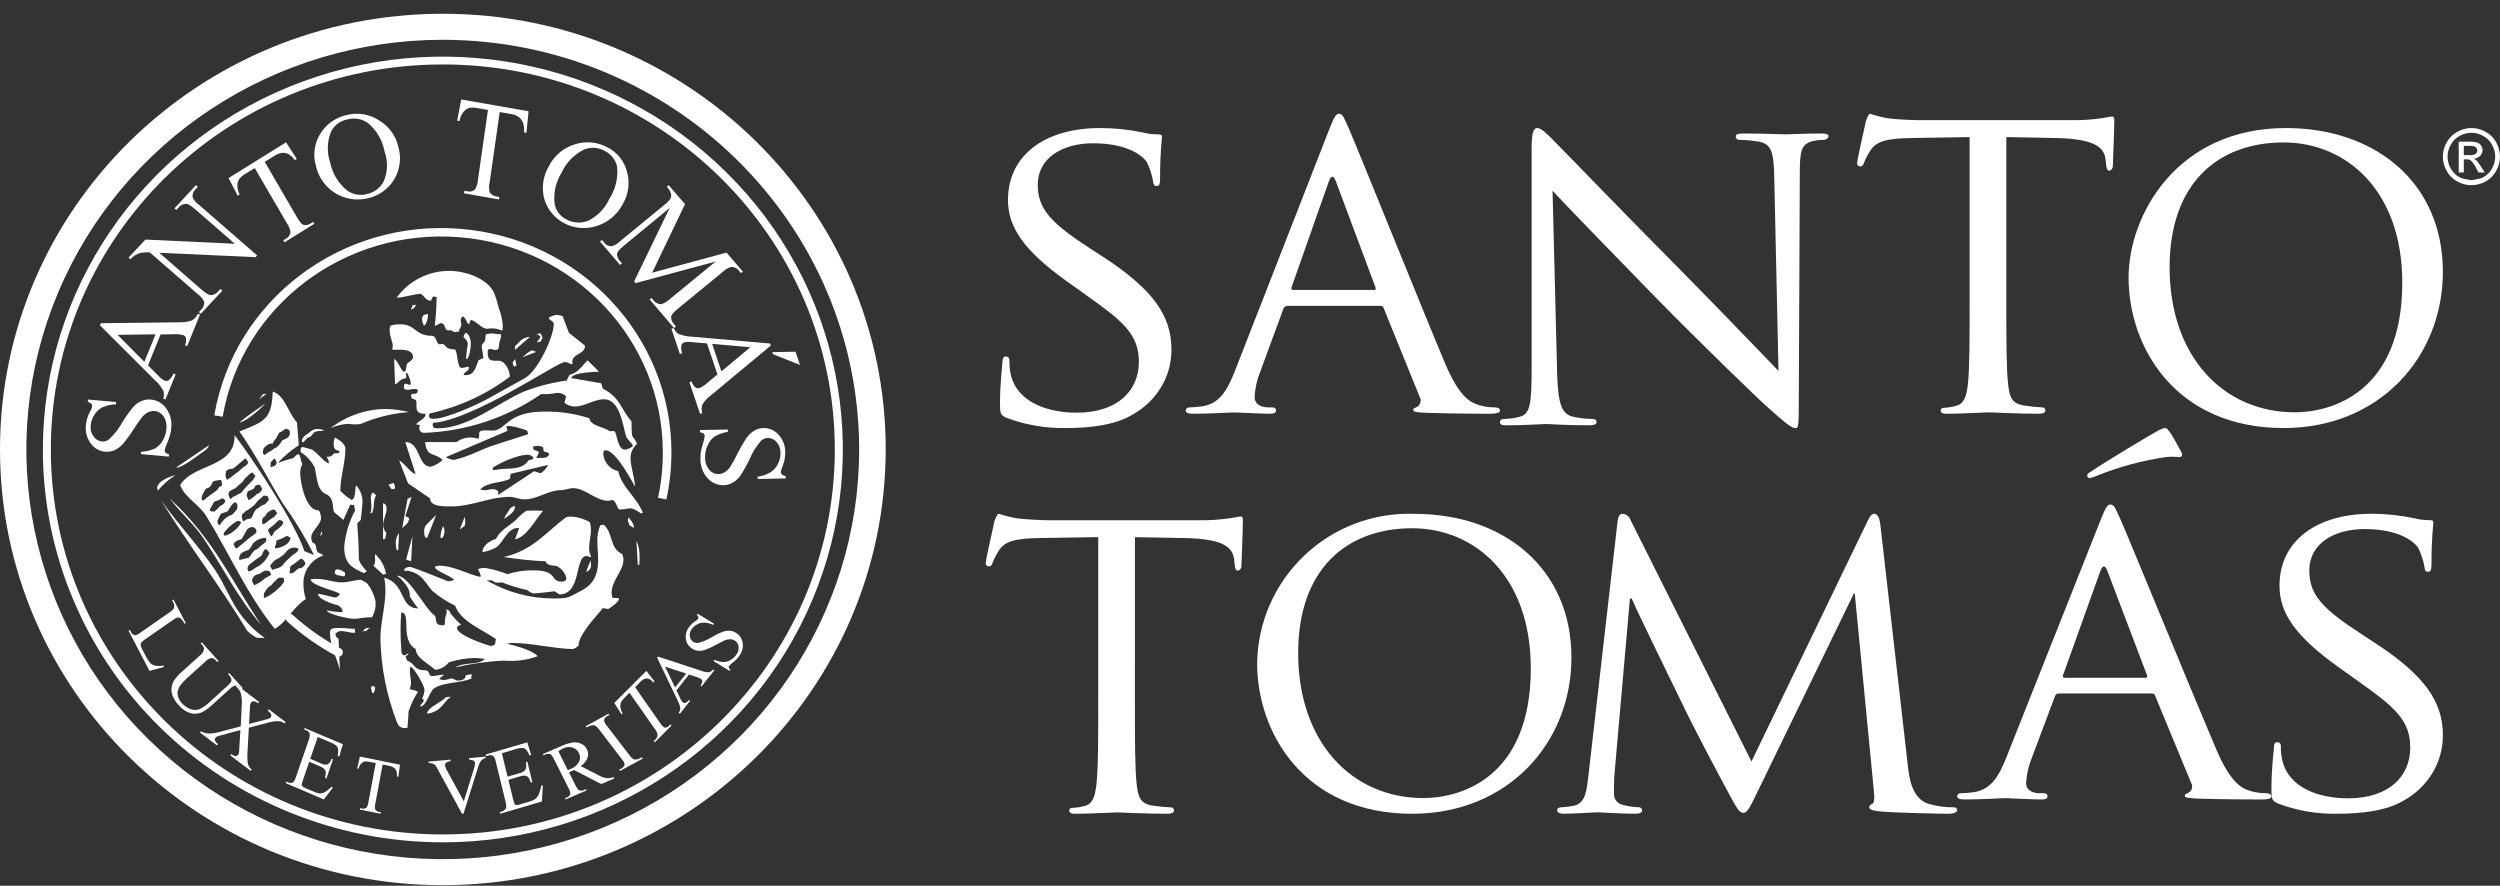 <?xml version="1.0" encoding="UTF-8"?>
<svg width="175px" height="62px" viewBox="0 0 175 62" version="1.1" xmlns="http://www.w3.org/2000/svg" xmlns:xlink="http://www.w3.org/1999/xlink">
    <rect x="0" y="0" width="175" height="62" fill="#333333" stroke="none"/>
    <!-- Generator: Sketch 62 (91390) - https://sketch.com -->
    <title>Logo ST Copy</title>
    <desc>Created with Sketch.</desc>
    <g id="Page-1" stroke="none" stroke-width="1" fill="none" fill-rule="evenodd">
        <g id="Single-becas" transform="translate(-72, -3620)" fill="#FFFFFF" fill-rule="nonzero">
            <g id="Logo-ST-Copy" transform="translate(72, 3620)">
                <path d="M70.43,29.236 C70.036,29.044 70,28.955 70,28.231 C70,26.908 70.14,25.836 70.169,25.396 C70.169,25.114 70.233,24.955 70.399,24.955 C70.565,24.955 70.663,25.05 70.663,25.268 C70.655,25.597 70.688,25.925 70.761,26.246 C71.224,28.198 73.404,28.889 75.356,28.889 C78.235,28.889 79.72,27.345 79.72,25.333 C79.72,23.412 78.63,22.499 76.052,20.673 L74.727,19.726 C71.588,17.491 70.559,15.852 70.559,13.998 C70.559,10.847 73.169,8.963 77.006,8.963 C78.019,8.963 79.029,9.069 80.018,9.276 C80.351,9.365 80.695,9.408 81.041,9.405 C81.271,9.405 81.339,9.432 81.339,9.589 C81.339,9.722 81.206,10.597 81.206,12.423 C81.206,12.836 81.174,13.021 80.977,13.021 C80.779,13.021 80.741,12.896 80.711,12.672 C80.632,12.215 80.488,11.771 80.283,11.351 C80.083,11.039 79.123,10.03 76.51,10.03 C74.396,10.03 72.644,11.039 72.644,12.927 C72.644,14.624 73.537,15.605 76.411,17.462 L77.236,17.993 C80.773,20.297 82,22.153 82,24.448 C82.024,26.324 80.988,28.068 79.287,29.015 C78.065,29.771 76.242,29.96 74.659,29.96 C73.211,29.994 71.77,29.748 70.426,29.236" id="Path"></path>
                <path d="M96.188,20.296 C96.313,20.296 96.313,20.233 96.281,20.105 L93.507,12.681 C93.345,12.267 93.184,12.267 93.024,12.681 L90.409,20.105 C90.375,20.233 90.409,20.296 90.5,20.296 L96.188,20.296 Z M93.061,9.017 C93.408,8.128 93.541,7.963 93.727,7.963 C94.017,7.963 94.115,8.347 94.4,8.955 C94.916,10.103 99.411,21.285 101.137,25.393 C102.157,27.819 102.923,28.165 103.529,28.357 C103.893,28.465 104.27,28.52 104.649,28.519 C104.806,28.519 105,28.578 105,28.742 C105,28.907 104.677,28.963 104.357,28.963 C103.944,28.963 101.869,28.963 99.924,28.899 C99.377,28.871 98.93,28.871 98.93,28.707 C98.93,28.578 98.997,28.578 99.121,28.519 C99.261,28.464 99.37,28.351 99.419,28.209 C99.468,28.068 99.453,27.912 99.377,27.783 L96.859,21.573 C96.791,21.444 96.762,21.41 96.6,21.41 L90.121,21.41 C89.985,21.412 89.866,21.504 89.83,21.635 L88.237,25.967 C87.998,26.544 87.857,27.158 87.821,27.782 C87.821,28.324 88.3,28.518 88.779,28.518 L89.033,28.518 C89.26,28.518 89.323,28.61 89.323,28.742 C89.323,28.898 89.16,28.962 88.907,28.962 C88.237,28.962 86.705,28.87 86.384,28.87 C86.099,28.87 84.691,28.962 83.544,28.962 C83.191,28.962 83,28.898 83,28.742 C83.011,28.61 83.125,28.511 83.258,28.518 C83.536,28.51 83.813,28.488 84.088,28.451 C85.361,28.294 85.907,27.332 86.446,25.963 L93.061,9.017 Z" id="Shape"></path>
                <path d="M108.998,26.088 C109.062,28.311 109.32,28.976 110.1,29.167 C110.57,29.271 111.049,29.325 111.531,29.329 C111.592,29.327 111.651,29.35 111.693,29.392 C111.736,29.435 111.76,29.493 111.758,29.552 C111.758,29.708 111.56,29.772 111.235,29.772 C109.616,29.772 108.48,29.68 108.216,29.68 C107.953,29.68 106.754,29.772 105.454,29.772 C105.165,29.772 105,29.74 105,29.552 C104.998,29.492 105.022,29.434 105.066,29.391 C105.11,29.349 105.17,29.326 105.231,29.329 C105.627,29.325 106.021,29.271 106.402,29.167 C107.115,28.976 107.214,28.246 107.214,25.803 L107.214,10.327 C107.214,9.25 107.373,8.963 107.602,8.963 C107.93,8.963 108.411,9.499 108.706,9.789 C109.161,10.234 113.317,14.558 117.736,19.004 C120.561,21.864 123.615,25.071 124.495,25.963 L124.198,12.424 C124.169,10.677 124.004,10.074 123.129,9.917 C122.667,9.839 122.2,9.796 121.732,9.787 C121.54,9.787 121.505,9.632 121.505,9.532 C121.505,9.379 121.732,9.345 122.057,9.345 C123.359,9.345 124.721,9.405 125.04,9.405 C125.359,9.405 126.311,9.345 127.481,9.345 C127.777,9.345 128,9.379 128,9.532 C127.971,9.684 127.833,9.792 127.675,9.787 C127.447,9.786 127.22,9.808 126.997,9.854 C126.05,10.043 125.986,10.584 125.986,12.206 L125.917,28.024 C125.917,29.807 125.885,29.963 125.695,29.963 C125.404,29.963 125.111,29.742 123.518,28.313 C123.225,28.061 119.101,24.091 116.079,21.008 C112.764,17.611 109.55,14.305 108.678,13.351 L108.998,26.088 Z" id="Path"></path>
                <path d="M140.442,21.043 C140.442,23.672 140.442,25.821 140.572,26.941 C140.671,27.745 140.797,28.255 141.666,28.381 C142.092,28.453 142.522,28.498 142.954,28.516 C143.015,28.51 143.076,28.532 143.119,28.576 C143.162,28.619 143.183,28.68 143.176,28.741 C143.176,28.864 143.046,28.963 142.725,28.963 C141.183,28.963 139.387,28.864 139.222,28.864 C139.096,28.864 137.134,28.963 136.298,28.963 C135.975,28.963 135.849,28.899 135.849,28.741 C135.849,28.644 135.912,28.547 136.074,28.547 C136.356,28.535 136.636,28.49 136.908,28.412 C137.486,28.283 137.647,27.744 137.747,26.94 C137.874,25.82 137.874,23.67 137.874,21.042 L137.874,9.595 L133.794,9.662 C132.025,9.695 131.353,9.892 130.932,10.527 C130.751,10.799 130.6,11.089 130.479,11.392 C130.419,11.619 130.321,11.648 130.192,11.648 C130.078,11.638 129.993,11.539 130,11.424 C130,11.138 130.577,8.704 130.611,8.474 C130.675,8.315 130.803,7.963 130.9,7.963 C131.31,8.098 131.729,8.205 132.153,8.284 C132.889,8.363 133.63,8.406 134.37,8.411 L145.039,8.411 C145.717,8.418 146.394,8.376 147.066,8.284 C147.485,8.217 147.744,8.156 147.868,8.156 C147.993,8.156 148,8.315 148,8.474 C148,9.311 147.9,11.267 147.9,11.585 C147.9,11.808 147.771,11.939 147.645,11.939 C147.519,11.939 147.451,11.844 147.422,11.456 L147.39,11.165 C147.293,10.337 146.684,9.731 143.981,9.662 L140.443,9.594 L140.442,21.043 Z" id="Path"></path>
                <path d="M160.643,28.862 C163.135,28.862 168.16,27.535 168.16,19.779 C168.16,13.344 164.241,9.971 159.855,9.971 C155.215,9.971 151.872,12.874 151.872,18.71 C151.872,24.95 155.625,28.862 160.643,28.862 M160.017,8.963 C166.261,8.963 171,12.78 171,19.025 C171,25.012 166.545,29.963 159.855,29.963 C152.249,29.963 149,24.26 149,19.431 C149,15.107 152.342,8.963 160.017,8.963" id="Shape"></path>
                <path d="M79.443,49.047 C79.443,51.675 79.443,53.823 79.571,54.945 C79.67,55.745 79.799,56.262 80.662,56.388 C81.089,56.457 81.52,56.5 81.953,56.516 C82.015,56.51 82.076,56.533 82.12,56.577 C82.163,56.622 82.184,56.683 82.177,56.745 C82.177,56.868 82.046,56.963 81.724,56.963 C80.183,56.963 78.381,56.868 78.227,56.868 C78.096,56.868 76.136,56.963 75.299,56.963 C74.979,56.963 74.848,56.905 74.848,56.745 C74.848,56.647 74.912,56.55 75.075,56.55 C75.358,56.538 75.638,56.496 75.91,56.422 C76.489,56.291 76.648,55.745 76.746,54.945 C76.877,53.823 76.877,51.675 76.877,49.047 L76.877,37.598 L72.796,37.661 C71.023,37.694 70.353,37.885 69.93,38.526 C69.75,38.798 69.6,39.089 69.482,39.393 C69.414,39.619 69.32,39.648 69.192,39.648 C69.078,39.639 68.993,39.54 69,39.427 C69,39.135 69.581,36.698 69.61,36.475 C69.679,36.313 69.804,35.963 69.904,35.963 C70.313,36.097 70.732,36.203 71.156,36.28 C71.955,36.38 73.052,36.417 73.368,36.417 L84.043,36.417 C84.721,36.422 85.398,36.376 86.069,36.28 C86.486,36.217 86.739,36.157 86.87,36.157 C87,36.157 87,36.313 87,36.475 C87,37.309 86.901,39.263 86.901,39.587 C86.901,39.808 86.776,39.939 86.645,39.939 C86.515,39.939 86.451,39.845 86.422,39.46 L86.39,39.169 C86.292,38.332 85.682,37.725 82.983,37.664 L79.445,37.601 L79.443,49.047 Z" id="Path"></path>
                <path d="M99.644,55.864 C102.141,55.864 107.156,54.54 107.156,46.784 C107.156,40.348 103.243,36.978 98.855,36.978 C94.218,36.978 90.872,39.879 90.872,45.713 C90.872,51.957 94.626,55.865 99.644,55.865 M99.014,35.97 C105.264,35.97 110,39.784 110,46.026 C110,52.012 105.546,56.963 98.855,56.963 C91.252,56.963 88,51.259 88,46.433 C88.038,43.575 89.229,40.854 91.302,38.885 C93.375,36.915 96.156,35.865 99.014,35.97" id="Shape"></path>
                <path d="M133.53,53.432 C133.625,54.397 133.815,55.87 134.958,56.257 C135.547,56.435 136.16,56.521 136.776,56.511 C136.906,56.511 137,56.579 137,56.703 C137,56.862 136.744,56.963 136.425,56.963 C135.787,56.963 132.665,56.899 131.646,56.802 C130.98,56.739 130.849,56.642 130.849,56.511 C130.855,56.401 130.933,56.309 131.039,56.286 C131.201,56.257 131.232,55.837 131.166,55.322 L129.833,41.544 L129.769,41.544 L123.013,55.45 C122.442,56.642 122.287,56.899 122.028,56.899 C121.77,56.899 121.611,56.642 121.071,55.647 C120.339,54.3 118.488,50.803 117.791,49.329 C116.96,47.604 114.696,43.013 114.218,41.892 L114.095,41.892 L113.012,54.201 C112.978,54.619 112.978,55.132 112.978,55.58 C112.974,55.97 113.261,56.302 113.646,56.351 C114.001,56.448 114.366,56.5 114.734,56.508 C114.843,56.513 114.933,56.593 114.953,56.7 C114.953,56.897 114.766,56.96 114.449,56.96 C113.394,56.96 112.059,56.86 111.832,56.86 C111.581,56.86 110.24,56.96 109.476,56.96 C109.191,56.96 109,56.897 109,56.7 C109,56.601 109.128,56.508 109.284,56.508 C109.562,56.499 109.839,56.467 110.113,56.414 C111.034,56.254 111.068,55.258 111.197,54.234 L113.236,36.444 C113.268,36.158 113.395,35.966 113.553,35.966 C113.811,35.974 114.039,36.139 114.128,36.383 L122.603,53.304 L130.76,36.414 C130.886,36.156 131.012,35.963 131.206,35.963 C131.399,35.963 131.554,36.187 131.62,36.698 L133.53,53.432 Z" id="Path"></path>
                <path d="M152.677,31.617 C152.842,31.904 152.677,31.998 152.551,31.998 C152.234,31.962 151.914,31.962 151.597,31.998 C149.932,32.241 148.303,32.683 146.746,33.315 C146.594,33.389 146.431,33.44 146.263,33.468 C146.167,33.458 146.097,33.374 146.106,33.28 C146.106,33.188 146.17,33.125 146.334,33.034 C147.479,32.25 150.448,30.494 150.673,30.367 C151.214,30.059 151.402,29.963 151.566,29.963 C151.658,29.963 151.725,30.024 151.884,30.243 C152.108,30.557 152.332,30.996 152.679,31.617 M150.194,47.444 C150.319,47.444 150.319,47.377 150.289,47.258 L147.513,39.954 C147.354,39.549 147.194,39.549 147.032,39.954 L144.414,47.258 C144.382,47.38 144.414,47.444 144.51,47.444 L150.194,47.444 Z M147.061,36.354 C147.41,35.474 147.534,35.318 147.729,35.318 C148.021,35.318 148.116,35.694 148.404,36.291 C148.914,37.42 153.414,48.417 155.138,52.456 C156.16,54.837 156.919,55.182 157.534,55.373 C157.895,55.477 158.27,55.529 158.647,55.526 C158.807,55.526 159,55.589 159,55.75 C159,55.91 158.681,55.963 158.36,55.963 C157.946,55.963 155.868,55.963 153.927,55.906 C153.382,55.87 152.936,55.87 152.936,55.714 C152.936,55.589 153,55.589 153.126,55.526 C153.265,55.474 153.374,55.363 153.424,55.224 C153.473,55.085 153.458,54.932 153.382,54.805 L150.858,48.701 C150.796,48.574 150.764,48.542 150.606,48.542 L144.123,48.542 C143.987,48.541 143.869,48.632 143.837,48.762 L142.239,53.02 C142.003,53.589 141.863,54.192 141.826,54.805 C141.826,55.34 142.302,55.526 142.779,55.526 L143.035,55.526 C143.26,55.526 143.325,55.617 143.325,55.75 C143.325,55.906 143.161,55.963 142.91,55.963 C142.237,55.963 140.706,55.87 140.39,55.87 C140.099,55.87 138.692,55.963 137.545,55.963 C137.192,55.963 137,55.906 137,55.75 C137.009,55.62 137.122,55.521 137.254,55.526 C137.531,55.521 137.808,55.501 138.082,55.465 C139.364,55.307 139.907,54.365 140.446,53.02 L147.061,36.354 Z" id="Shape"></path>
                <path d="M159.431,56.229 C159.037,56.04 159,55.944 159,55.221 C159,53.901 159.132,52.831 159.171,52.391 C159.171,52.107 159.234,51.953 159.395,51.953 C159.557,51.953 159.663,52.041 159.663,52.263 C159.653,52.592 159.688,52.92 159.767,53.24 C160.227,55.193 162.405,55.884 164.356,55.884 C167.231,55.884 168.717,54.343 168.717,52.329 C168.717,50.408 167.628,49.495 165.052,47.669 L163.73,46.725 C160.59,44.489 159.565,42.857 159.565,40.999 C159.565,37.852 162.173,35.963 166.009,35.963 C167.019,35.964 168.027,36.071 169.013,36.281 C169.348,36.368 169.693,36.41 170.039,36.407 C170.274,36.407 170.335,36.44 170.335,36.593 C170.335,36.72 170.205,37.601 170.205,39.43 C170.205,39.833 170.17,40.024 169.967,40.024 C169.764,40.024 169.738,39.9 169.713,39.682 C169.632,39.223 169.486,38.776 169.278,38.354 C169.084,38.042 168.124,37.034 165.514,37.034 C163.399,37.034 161.65,38.041 161.65,39.929 C161.65,41.629 162.539,42.604 165.418,44.463 L166.241,45 C169.773,47.301 171,49.157 171,51.454 C171.019,53.328 169.986,55.069 168.29,56.02 C167.062,56.772 165.248,56.96 163.663,56.96 C162.217,56.994 160.778,56.749 159.434,56.239" id="Path"></path>
                <path d="M172.466,10.211 L172.857,10.211 C172.975,10.206 173.094,10.217 173.209,10.245 C173.267,10.27 173.318,10.31 173.357,10.359 C173.393,10.409 173.411,10.47 173.41,10.531 C173.414,10.624 173.372,10.713 173.298,10.769 C173.173,10.843 173.029,10.875 172.885,10.86 L172.466,10.86 L172.466,10.211 Z M172.466,12.073 L172.466,11.155 L172.669,11.155 C172.767,11.149 172.864,11.174 172.947,11.225 C173.098,11.371 173.221,11.543 173.312,11.732 L173.502,12.073 L173.929,12.073 L173.664,11.647 C173.573,11.495 173.466,11.352 173.345,11.222 C173.29,11.174 173.228,11.135 173.161,11.105 C173.329,11.1 173.488,11.031 173.607,10.912 C173.716,10.803 173.777,10.656 173.776,10.502 C173.775,10.389 173.739,10.278 173.674,10.186 C173.611,10.087 173.516,10.014 173.404,9.978 C173.224,9.93 173.038,9.909 172.851,9.917 L172.111,9.917 L172.111,12.074 L172.466,12.073 Z M173.817,9.512 C174.082,9.651 174.298,9.866 174.439,10.13 C174.586,10.384 174.664,10.671 174.665,10.964 C174.663,11.255 174.587,11.541 174.443,11.794 C174.3,12.055 174.086,12.269 173.825,12.412 C173.561,12.56 172.765,12.633 172.999,12.633 C173.285,12.633 172.431,12.56 172.164,12.412 C171.907,12.266 171.695,12.053 171.55,11.794 C171.407,11.541 171.33,11.255 171.328,10.964 C171.329,10.671 171.408,10.383 171.558,10.13 C171.698,9.867 171.915,9.651 172.18,9.512 C172.43,9.369 172.714,9.294 173.002,9.294 C173.289,9.296 173.57,9.371 173.82,9.512 M172.018,9.222 C171.701,9.391 171.441,9.648 171.27,9.963 C170.912,10.579 170.91,11.339 171.265,11.956 C171.432,12.272 171.69,12.531 172.006,12.7 C172.31,12.872 172.653,12.963 173.002,12.963 C173.351,12.961 173.693,12.87 173.997,12.7 C174.31,12.529 174.566,12.271 174.733,11.956 C174.908,11.655 175,11.313 175,10.964 C174.998,10.613 174.906,10.269 174.733,9.963 C174.561,9.648 174.3,9.39 173.983,9.222 C173.373,8.877 172.627,8.877 172.018,9.222" id="Shape"></path>
                <path d="M30.997,61.963 C13.877,61.961 -0.001,48.306 0,31.462 C0.001,14.618 13.879,0.963 31,0.963 C48.12,0.963 61.999,14.617 62,31.461 C61.981,48.299 48.112,61.945 30.997,61.963 Z M30.997,2.785 C19.207,2.784 8.578,9.771 4.065,20.487 C-0.448,31.204 2.046,43.54 10.383,51.742 C18.719,59.944 31.257,62.398 42.15,57.958 C53.042,53.519 60.143,43.061 60.142,31.461 C60.122,15.632 47.085,2.806 30.997,2.785 Z" id="Shape"></path>
                <path d="M46.645,34.963 L46.064,34.841 C46.288,33.799 46.4,32.736 46.398,31.671 C46.402,23.809 40.216,17.258 32.174,16.606 C24.131,15.953 16.919,21.417 15.587,29.171 L15,29.075 C16.379,21.019 23.872,15.34 32.227,16.018 C40.583,16.696 47.007,23.503 47,31.671 C47,32.777 46.881,33.881 46.645,34.963 Z" id="Path"></path>
                <path d="M23.702,45.963 C23.656,45.963 23.61,45.953 23.568,45.932 C22.316,45.271 21.15,44.451 20.096,43.493 C19.977,43.38 19.967,43.191 20.073,43.065 C20.124,43.005 20.197,42.968 20.274,42.963 C20.352,42.959 20.428,42.986 20.486,43.04 C21.503,43.969 22.631,44.761 23.844,45.397 C23.986,45.474 24.041,45.655 23.967,45.802 C23.916,45.903 23.813,45.966 23.702,45.963 L23.702,45.963 Z" id="Path"></path>
                <path d="M27.813,50.632 C27.073,48.742 26.672,46.735 26.629,44.704 C26.629,43.284 27.191,41.86 26.894,40.437 C28.437,40.86 27.932,42.586 29.275,42.586 C29.053,42.32 28.855,42.037 28.681,41.737 C28.731,41.181 28.282,40.794 28.046,40.503 C28.009,40.462 27.801,40.329 27.801,40.301 C28.598,40.272 29.734,42.591 30.405,43.07 C30.654,43.245 30.257,43.841 31.124,43.76 C31.144,43.649 31.151,43.536 31.145,43.423 C31.145,43.134 31.335,42.973 31.244,42.639 C31.432,42.738 31.506,42.766 31.506,42.895 C31.735,43.198 31.992,43.479 32.273,43.734 C32.15,43.769 31.987,43.836 31.987,43.949 C31.987,44.44 33.807,45.066 34.335,45.217 C34.786,45.187 34.632,44.937 34.718,44.731 C33.652,44.008 32.262,43.499 31.859,42.398 C31.289,42.127 30.757,41.782 30.277,41.372 C29.771,40.833 29.581,40.163 28.603,39.967 C28.49,39.946 28.34,39.991 28.264,39.899 C28.363,39.752 28.533,39.669 28.709,39.683 C28.837,39.683 31.074,40.567 31.337,40.68 C31.493,40.689 31.648,40.659 31.79,40.593 C31.54,40.282 30.439,39.973 30.439,39.665 L30.719,39.597 C31.77,39.597 32.674,40.184 33.65,40.392 C33.65,40.115 33.494,39.988 33.473,39.833 C33.636,39.773 33.809,39.747 33.982,39.756 C34.508,39.85 35.023,39.996 35.52,40.193 C36.098,40.007 36.702,39.916 37.309,39.923 C39.114,39.923 38.463,40.715 39.322,40.715 C39.517,40.715 39.644,40.615 39.644,40.486 C39.644,40.216 39.206,39.595 38.798,39.595 C38.55,39.595 38.235,39.506 38.204,39.295 C37.219,39.247 36.238,39.145 35.264,38.991 C37.303,38.531 38.241,37.231 39.634,36.199 C39.763,36.169 39.895,36.156 40.028,36.16 C40.468,36.198 40.895,36.328 41.282,36.542 C41.339,36.73 41.367,36.926 41.366,37.122 C41.366,37.53 41.238,37.94 41.238,38.356 C41.236,38.567 41.284,38.775 41.379,38.962 C41.318,39.043 41.142,38.921 41.061,38.921 C40.205,38.921 40.735,41.607 39.157,41.607 L38.818,41.39 C38.443,41.428 37.657,41.54 37.347,41.54 C37.181,41.493 37.026,41.41 36.894,41.298 C36.298,41.176 35.713,40.998 35.15,40.767 C35.044,40.781 34.937,40.786 34.83,40.782 C34.549,40.782 34.606,40.691 34.427,40.627 C34.31,40.588 34.164,40.657 34.054,40.618 C35.482,41.458 37.108,41.898 38.763,41.892 C39.837,41.892 39.77,41.824 40.728,41.328 C42.232,40.534 41.814,39.027 41.814,37.856 C41.807,37.482 41.876,37.112 42.019,36.767 L42.262,36.729 C42.936,37.317 42.65,38.356 43.555,38.787 C43.608,38.909 43.638,39.039 43.644,39.172 C43.644,39.96 42.811,40.621 42.811,41.514 C42.816,41.623 42.835,41.73 42.868,41.834 C42.903,41.877 43.332,41.823 43.332,41.922 C43.332,42.121 42.779,42.511 42.577,42.634 L42.204,42.566 C41.636,43.25 40.495,44.461 40.495,45.193 C40.385,45.305 40.25,45.389 40.1,45.435 C38.678,45.399 37.261,45.008 35.847,45.008 C35.725,45.011 35.604,45.028 35.487,45.059 C36.127,45.216 37.279,45.513 37.634,45.934 C36.885,46.208 36.086,46.313 35.292,46.244 C34.137,46.293 32.99,46.452 31.865,46.72 C32.529,46.305 33.462,46.602 33.949,46.123 C33.689,46.082 33.427,46.06 33.164,46.059 C32.574,46.082 31.989,46.183 31.425,46.36 C31.189,46.657 30.845,46.849 30.468,46.892 C29.992,46.44 29.114,46.054 29.102,45.435 C27.965,44.781 28.83,42.876 28.088,42.876 C28.021,43.719 28.021,44.567 28.088,45.41 C28.088,45.533 28.075,45.874 28.318,45.874 C28.399,45.874 28.51,45.739 28.586,45.739 C28.608,45.849 28.375,45.915 28.4,45.985 L28.493,46.244 C29.097,46.462 28.936,46.918 29.738,46.918 C30.141,46.918 29.944,47.326 30.247,47.326 C30.48,47.326 30.806,47.226 31.097,47.226 C30.884,47.393 30.793,47.439 30.749,47.535 C31.166,47.697 31.434,47.493 31.608,47.493 C31.783,47.493 31.864,47.642 32.059,47.642 C32.442,47.642 32.605,47.472 32.605,47.269 L33.015,47.192 C33.046,47.335 32.932,47.412 33.015,47.488 C32.244,47.843 31.009,47.725 30.35,48.213 C30.082,48.409 29.825,49.46 29.42,49.46 C29.403,49.239 29.869,49.107 29.551,48.886 C29.657,48.692 29.712,48.474 29.712,48.253 C29.712,48.059 28.985,46.677 28.715,46.677 C28.608,47.318 28.907,47.697 28.688,48.191 C28.736,48.354 29.072,48.239 29.246,48.445 C28.964,48.88 28.742,49.351 28.586,49.846 C28.631,49.894 28.504,50.91 28.532,50.937 C28.532,50.937 27.983,51.1 27.821,50.614 M35.945,40.663 L35.904,40.209 L37.274,40.804 C37.472,40.788 37.672,40.808 37.863,40.862 C37.891,40.973 38.037,40.987 38.037,41.139 C37.966,41.211 37.87,41.252 37.769,41.254 C37.15,41.09 36.541,40.892 35.943,40.663 M40.334,43.926 L40.558,43.664 C40.503,43.899 40.458,43.934 40.433,43.934 L40.334,43.926 Z M38.839,45.165 C38.605,45.165 38.076,45.045 38.131,44.815 C37.065,44.782 35.87,44.83 34.969,44.349 C35.766,44.271 36.524,44.156 37.342,44.156 C37.943,44.16 38.54,44.256 39.112,44.442 C39.263,44.568 39.126,44.803 39.261,44.877 C39.279,44.887 39.514,44.898 39.571,44.91 C39.474,45.183 39.043,45.167 38.841,45.167 M26.102,48.535 C25.99,48.424 25.99,48.198 25.96,48.075 C26.05,48.014 26.168,48.018 26.254,48.085 C26.26,48.225 26.229,48.364 26.165,48.489 L26.102,48.535 Z M29.881,49.949 C29.989,49.468 30.872,49.194 31.223,48.796 L31.543,48.773 C31.021,49.204 30.905,49.676 30.201,49.898 C30.097,49.926 29.991,49.944 29.883,49.949 M41.027,40.035 L41.339,39.213 C41.334,39.301 41.375,39.392 41.375,39.486 C41.408,39.73 41.261,39.962 41.027,40.035 M23.417,40.121 C23.477,39.919 23.472,39.881 23.558,39.858 L23.823,39.881 L24.137,40.074 C24.204,40.255 24.116,40.359 24.061,40.344 L23.584,40.252 L23.417,40.121 Z M22.881,42.725 C23.231,42.8 23.588,42.843 23.946,42.852 C24.089,42.686 23.729,42.388 23.644,42.365 C23.236,42.275 22.845,42.117 22.488,41.898 C22.425,41.854 22.247,41.661 22.247,41.584 C22.493,41.551 23.238,41.821 23.477,41.821 C23.568,41.821 23.776,41.687 23.776,41.584 C23.776,41.411 21.745,41.005 21.745,40.555 C22.563,40.412 23.25,40.767 23.931,40.767 C24.382,40.767 24.819,40.588 25.28,40.588 L25.683,40.817 C25.986,41.193 26.195,41.637 26.29,42.112 L26.29,42.443 C26.258,42.714 26.173,42.977 26.041,43.215 C25.48,43.191 25.139,43.319 24.779,43.319 C24.418,43.319 22.881,42.983 22.881,42.725 M18.534,44.663 L17.963,44.637 C17.722,44.51 17.501,44.349 17.306,44.158 C15.409,41.013 13.186,38.126 11.257,35.002 C12.496,36.735 13.914,38.225 15.049,39.888 C15.779,40.971 16.172,42.195 17.013,43.237 C17.451,43.781 17.963,44.261 18.534,44.663 M25.374,44.187 L25.623,43.971 L25.886,43.944 L25.623,44.169 L25.374,44.187 Z M23.795,46.896 C23.533,45.924 23.097,45.225 23.097,44.229 C23.097,43.988 23.389,43.96 23.576,43.96 L23.868,43.96 C24.191,43.96 24.509,44.027 24.829,44.013 L24.863,44.297 C24.454,44.303 24.178,44.172 23.886,44.172 C23.73,44.175 23.584,44.245 23.483,44.363 C23.466,44.509 23.555,44.646 23.694,44.689 L23.795,46.896 Z M26.814,40.218 L26.143,39.608 C26.345,39.331 26.211,39.081 26.268,38.779 C26.373,38.908 26.5,39.023 26.592,39.151 C26.814,39.456 26.961,39.81 27.022,40.183 L26.814,40.218 Z M28.778,21.676 L28.871,21.374 L29.124,21.331 C29.074,21.458 28.985,21.566 28.871,21.641 L28.778,21.676 Z M31.484,22.223 C31.234,22.102 31.072,22.198 30.827,22.131 C30.791,22.052 30.775,21.966 30.78,21.879 C30.786,21.69 30.889,21.517 31.053,21.423 L31.306,21.458 L31.828,22.177 L31.484,22.223 Z M29.683,22.802 C29.607,22.666 29.559,22.516 29.541,22.361 C29.543,22.246 29.585,22.135 29.658,22.047 L29.955,21.97 C29.974,22.228 29.912,22.485 29.777,22.706 L29.683,22.802 Z M31.957,23.219 C31.741,23.316 31.716,23.151 31.582,23.126 C31.478,23.103 31.346,23.161 31.257,23.087 C31.116,22.975 31.153,22.622 30.864,22.622 C30.729,22.622 30.541,22.831 30.437,22.802 C30.514,22.134 30.557,21.462 30.564,20.789 L30.314,20.751 C30.283,20.818 30.171,20.989 30.185,21.053 C29.81,21.076 29.697,20.674 29.431,20.562 C28.923,20.606 28.189,20.838 27.762,20.838 C28.624,19.648 30.006,18.949 31.472,18.963 C32.518,18.963 34.026,19.439 34.552,20.429 C34.703,20.784 34.821,21.153 34.903,21.529 C35.06,21.925 35.159,22.341 35.197,22.765 C35.196,22.894 35.182,23.022 35.156,23.149 C34.833,22.997 34.471,22.949 34.12,23.014 C33.682,23.014 33.362,22.466 32.963,22.392 C32.95,22.414 32.752,22.755 32.903,22.755 C32.533,22.513 32.788,22.468 32.39,22.129 C32.163,22.375 32.294,22.554 32.294,22.73 C32.294,22.926 32.13,22.973 32.13,23.217 L31.957,23.219 Z M37.57,23.96 C37.672,23.838 37.764,23.708 37.844,23.57 C37.762,23.477 37.654,23.412 37.535,23.381 L37.844,23.339 C37.9,23.438 37.945,23.542 37.978,23.65 L37.844,23.914 L37.57,23.96 Z M36.047,24.49 L36.047,24.236 C36.127,24.142 36.237,24.066 36.325,23.966 C36.516,23.734 36.797,23.595 37.096,23.585 L36.047,24.49 Z M36.565,25.008 C36.891,24.748 37.003,24.6 37.263,24.523 L37.535,24.635 L36.565,25.008 Z M32.606,23.295 C32.866,23.384 32.96,23.834 32.96,24.024 C32.96,24.361 32.835,25.18 32.624,25.136 C32.641,24.786 32.681,24.439 32.744,24.095 C32.744,23.764 32.445,23.661 32.445,23.59 C32.466,23.478 32.522,23.375 32.604,23.295 M35.99,25.678 C35.933,25.588 35.895,25.487 35.88,25.381 C35.933,25.292 35.997,25.21 36.07,25.136 C36.088,25.282 36.117,25.428 36.156,25.57 L35.99,25.678 Z M30.989,28.305 C31.231,28.044 31.514,27.848 31.739,27.581 C31.889,27.41 32.021,27.224 32.134,27.027 C32.177,26.929 32.229,26.836 32.289,26.749 C32.445,27.09 32.147,27.557 31.967,27.717 C31.667,27.953 31.338,28.15 30.989,28.305 M18.126,27.99 L18.398,27.595 L18.651,27.563 C18.557,27.647 18.456,27.722 18.348,27.787 L18.126,27.99 Z M23.136,29.97 C24.256,29.104 25.629,28.632 27.043,28.629 C27.581,28.646 28.116,28.718 28.639,28.844 C27.464,28.932 26.312,29.216 25.23,29.683 C24.954,29.721 24.675,29.716 24.402,29.667 C23.965,29.688 23.536,29.791 23.136,29.97 M22.193,30.028 C22.358,30.036 22.523,30.061 22.683,30.102 C22.664,30.162 22.396,30.185 22.348,30.162 C22.231,30.204 22.147,30.172 22.028,30.242 C21.909,30.312 21.783,30.629 21.545,30.629 C21.34,30.818 21.292,30.962 21.168,30.962 C21.114,30.887 21.114,30.786 21.168,30.711 C21.319,30.451 21.45,30.436 21.681,30.256 C21.818,30.12 21.999,30.039 22.192,30.028 M16.761,29.57 C17.337,29.074 17.977,28.681 18.584,28.232 C18.295,28.575 17.191,29.552 16.761,29.57 M12.339,32.718 L14.626,31.169 C14.594,31.402 14.255,31.599 14.018,31.771 C13.821,31.916 12.594,32.838 12.341,32.72 M11.038,34.356 L11,34.078 L11.187,33.774 C11.51,33.521 11.886,33.345 12.287,33.261 C11.816,33.551 11.397,33.919 11.046,34.347 M27.418,34.249 L27.194,33.938 C27.305,33.875 27.425,33.831 27.55,33.807 C27.671,34.064 27.665,34.147 27.646,34.204 L27.418,34.249 Z M44.878,35.941 C43.993,35.353 44.181,35.663 43.376,35.663 C43.195,35.663 43.195,35.176 42.894,34.996 C42.798,35.023 42.699,35.042 42.6,35.054 C41.669,35.054 40.99,34.171 40.117,34.171 C39.81,34.171 39.587,34.311 39.261,34.311 C38.389,34.311 37.607,34.957 36.712,34.957 C36.358,34.957 36.027,34.78 35.66,34.78 C34.296,34.78 33.011,35.448 31.663,35.448 C31.186,35.448 30.105,35.506 30.105,34.886 L28.562,33.833 L27.938,32.223 C28.334,32.448 28.811,33.172 29.087,33.172 L28.37,30.944 C29.449,30.934 29.217,32.672 30.148,32.672 C30.463,32.587 30.751,32.421 30.984,32.19 C30.38,31.647 29.867,32.029 29.757,30.944 L31.957,30.944 C32.391,30.624 32.954,30.538 33.463,30.714 C33.613,30.602 33.481,30.359 33.582,30.215 C33.684,30.071 34.294,30.144 34.465,30.144 C35.476,30.144 35.422,28.813 38.095,28.813 C39.167,28.791 40.236,28.948 41.257,29.278 C41.298,29.805 42.309,29.896 42.666,30.178 L43.007,30.178 C43.188,30.278 43.203,31.48 43.762,31.48 C43.861,31.48 44.299,31.304 44.299,31.198 C44.299,31.091 43.888,30.748 43.82,30.524 C43.588,29.745 43.398,27.949 42.277,27.949 C41.574,27.949 40.949,28.454 40.25,28.454 C39.982,28.459 39.721,28.369 39.512,28.2 L39.629,27.744 C39.453,27.569 39.209,27.481 38.962,27.503 C38.606,27.576 38.242,27.604 37.879,27.587 C35.458,29.253 32.614,30.194 29.679,30.3 C29.375,30.3 29.294,29.991 29.392,29.761 L29.12,29.7 C29.448,29.34 29.791,29.348 29.791,28.959 C29.057,28.994 29.155,28.565 29.155,28.204 C29.155,27.778 28.776,28.092 28.776,27.69 C28.776,27.426 29.245,27.742 29.245,27.331 C29.245,27.129 28.641,27.292 28.545,27.292 C28.42,27.292 28.272,27.244 28.272,27.106 C28.272,26.665 28.521,26.944 28.723,26.944 C28.847,26.733 28.493,26.068 28.477,26.068 C28.401,26.068 28.438,26.414 28.438,26.463 C27.891,26.559 27.873,26.884 27.652,26.884 L27.589,25.123 C27.931,25.332 28.079,26.019 28.295,26.019 C28.448,26.019 28.429,25.563 28.497,25.469 C28.59,25.341 28.911,25.215 28.911,25.004 C28.911,24.376 27.952,24.486 27.587,24.486 C27.366,24.486 27.497,24.364 27.497,24.235 C27.497,23.953 27.275,23.539 27.275,23.134 C27.273,23.02 27.291,22.906 27.33,22.798 C27.563,22.722 27.807,22.69 28.052,22.702 C29.058,22.702 29.101,23.504 30.18,23.504 C30.619,23.504 30.481,24.048 30.784,24.103 C31.288,23.954 31.005,24.474 31.82,24.453 C32.045,24.542 31.969,25.509 32.229,25.733 C32.314,25.804 32.682,25.672 32.813,25.672 C32.886,25.995 32.448,26.017 32.456,26.246 C33.208,26.361 33.292,25.703 33.495,25.217 L33.839,25.063 C33.812,24.809 33.772,24.557 33.719,24.307 C33.719,23.985 33.912,24.05 33.958,23.79 L34.01,23.407 C34.262,23.327 34.533,23.32 34.789,23.388 L35.047,23.388 C35.149,23.635 34.928,23.848 34.928,24.191 C34.928,24.69 34.466,24.429 34.324,24.429 C34.149,24.429 34.137,24.542 34.137,24.69 C34.137,25.31 34.461,25.252 34.912,25.252 C35.363,25.252 35.69,25.956 35.69,26.366 C34.024,27.624 32.106,28.504 30.068,28.945 C29.914,29.339 30.265,29.318 30.344,29.318 C31.245,29.318 33.448,28.308 34.277,27.842 L36.751,26.463 C37.647,25.963 38.767,23.576 38.767,22.667 C38.767,22.48 38.443,22.416 38.41,22.247 C38.583,22.129 38.783,22.059 38.992,22.045 C39.126,22.056 39.259,22.084 39.386,22.129 L39.819,23.292 L40.949,24.191 C40.965,24.87 39.923,24.709 40.077,25.482 C39.955,25.55 39.793,25.342 39.54,25.342 C39.004,25.342 33.208,29.372 30.315,29.603 C30.207,29.956 30.449,29.985 30.605,29.985 C32.805,29.985 34.818,28.202 36.724,27.389 C37.683,27.026 38.679,26.772 39.693,26.633 C39.678,26.55 39.828,26.346 39.853,26.248 C40.472,26.079 40.709,25.651 41.128,25.22 L41.933,26.02 C41.813,26.036 40.109,26.036 39.982,26.464 L42.062,26.824 C42.165,26.897 42.116,27.164 42.244,27.228 C43.431,27.861 43.434,28.6 44.208,29.506 C44.208,30.969 44.268,30.306 44.593,31.07 C44.321,31.309 44.156,31.649 44.137,32.013 C44.137,32.71 44.414,33.369 44.457,34.066 C44.362,33.921 43.129,31.522 42.41,31.522 C42.228,31.522 42.228,31.65 42.228,31.796 C42.286,32.377 42.709,32.856 43.278,32.982 C43.501,34.091 44.599,34.836 45,35.898 L44.878,35.941 Z M34.872,34.645 L37.398,32.98 C37.512,33.048 37.709,33.071 37.841,33.138 C38.066,32.986 38.25,32.781 38.378,32.541 L35.771,33.162 C35.698,33.244 35.737,33.418 35.68,33.53 C34.999,33.843 34.204,33.713 33.612,34.249 C33.961,34.401 34.224,34.241 34.508,34.241 C34.642,34.246 34.769,34.297 34.87,34.385 L34.872,34.645 Z M37.532,32.06 C37.612,32.065 37.698,32.049 37.784,32.049 C38.052,32.049 38.279,32.095 38.437,31.83 C38.429,31.569 38.084,31.707 38.055,31.557 L38.01,31.295 C37.911,31.251 37.806,31.223 37.698,31.211 C37.458,31.211 37.391,31.255 37.318,31.245 C37.271,31.689 37.688,31.435 37.721,31.698 L37.532,32.06 Z M34.5,32.907 C34.673,32.903 34.845,32.88 35.013,32.84 C35.7,32.766 36.549,32.907 36.995,32.223 C37.214,32.161 37.292,32.181 37.352,32.06 C37.262,31.91 37.098,31.822 36.924,31.83 C36.805,31.83 36.683,31.879 36.562,31.869 C35.832,32.04 35.135,32.332 34.5,32.733 L34.5,32.907 Z M31.804,32.19 C33.093,31.869 33.575,31.482 34.587,31.161 L36.971,30.393 L36.904,30.144 C36.52,29.991 36.12,29.883 35.711,29.822 L35.469,29.822 C35.422,29.995 35.528,30.065 35.528,30.159 L31.208,32.001 C31.387,32.116 31.592,32.182 31.804,32.194 M25.925,35.945 C25.966,35.833 25.989,35.715 25.993,35.597 L25.993,35.342 C25.993,35.18 25.957,35.013 25.957,34.841 C25.965,34.717 25.997,34.595 26.052,34.482 C26.139,34.555 26.119,34.388 26.326,34.697 C26.144,34.938 26.196,35.304 26.144,35.583 C26.123,35.691 26.092,35.797 26.052,35.899 L25.925,35.945 Z M35.302,36.304 C35.355,36.136 35.441,35.981 35.554,35.846 C35.61,35.743 35.673,35.644 35.742,35.549 C35.976,35.421 35.998,35.408 36.029,35.408 C36.13,35.803 35.599,36.081 35.333,36.304 L35.302,36.304 Z M44.324,36.931 C44.247,36.875 44.164,36.828 44.077,36.789 L43.952,36.474 L43.988,36.208 C44.092,36.349 44.397,36.645 44.371,36.931 L44.324,36.931 Z M28.154,36.964 L28.527,34.926 L28.812,34.783 L28.373,36.125 C28.491,36.176 28.631,36.268 28.647,36.268 C28.58,36.66 28.431,36.721 28.154,36.964 M32.19,37.055 L32.526,36.174 C32.553,36.3 32.568,36.427 32.572,36.556 C32.568,36.645 32.553,36.734 32.526,36.819 C32.291,36.966 32.242,37.046 32.19,37.055 M22.417,37.5 C22.454,37.298 22.484,37.248 22.511,37.226 C22.618,37.335 22.501,37.387 22.454,37.5 L22.417,37.5 Z M29.78,37.635 C29.728,37.543 29.698,37.439 29.694,37.334 L29.694,37.09 C29.708,36.961 29.758,36.839 29.838,36.737 L30.533,36.042 L29.907,37.633 L29.78,37.635 Z M30.83,37.655 C30.834,37.369 30.899,37.087 31.021,36.828 C31.164,37.092 31.14,37.415 30.96,37.655 L30.83,37.655 Z M26.814,37.752 L26.814,35.221 C27.053,35.298 27.061,35.46 27.061,35.616 C27.061,35.974 26.822,36.357 26.822,36.756 C26.831,36.962 26.912,37.159 27.051,37.311 C27.014,37.394 27.022,37.75 26.879,37.75 L26.814,37.752 Z M27.775,38.52 C27.735,38.391 27.712,38.257 27.707,38.122 C27.676,37.833 27.756,37.544 27.931,37.313 L27.874,38.495 L27.775,38.52 Z M33.776,38.648 C33.763,38.144 34.396,37.809 34.718,37.726 C35.007,37.116 35.617,36.84 36.091,36.421 C36.315,36.169 36.568,35.944 36.844,35.751 C37.234,35.73 37.625,35.73 38.015,35.751 C37.475,36.364 36.883,37.584 36.05,37.752 L36.343,36.962 C35.528,36.866 35.232,38.013 34.718,38.324 C34.43,38.479 34.12,38.589 33.798,38.65 L33.776,38.648 Z M11.89,34.9 C14.929,37.729 16.093,40.471 18.274,43.728 C16.706,41.939 15.59,39.704 14.276,37.724 C13.593,36.699 12.636,35.896 11.903,34.922 L11.89,34.9 Z M28.778,39.286 C28.659,39.254 28.542,39.214 28.428,39.167 L28.871,37.536 L28.778,39.286 Z M44.647,39.546 L44.548,37.849 C44.684,38.145 44.759,38.466 44.767,38.792 L44.767,39.247 C44.767,39.344 44.754,39.449 44.746,39.544 L44.647,39.546 Z M25.479,40.121 C24.58,39.713 24.095,39.437 24.095,38.265 C24.177,37.376 24.437,36.512 24.859,35.727 L24.788,35.365 L24.52,35.32 L24.038,36.395 L23.382,35.843 C23.27,35.526 23.348,35.13 23.132,34.838 C22.828,34.434 22.642,34.735 22.291,33.989 C22.183,33.576 22.097,33.156 22.036,32.733 C21.809,32.287 21.467,31.911 21.045,31.645 C21.009,31.464 21.075,31.258 21.209,31.295 L21.784,31.451 C22.081,31.535 22.758,32.434 23.022,32.434 C23.032,32.186 22.881,32.083 22.881,31.973 C23.303,31.998 23.283,31.762 23.393,31.74 C23.47,31.72 23.764,31.757 23.764,31.631 C23.764,31.425 23.354,31.71 23.354,31.043 C23.354,30.897 23.387,30.754 23.451,30.622 C23.723,30.792 24.178,31.043 24.178,31.425 C24.178,32.392 23.823,33.389 23.823,34.356 C24.05,34.601 24.311,34.813 24.598,34.984 C24.907,34.984 24.844,34.193 24.92,33.977 C25.262,34.329 25.425,34.818 25.362,35.305 C25.362,35.401 25.271,36.346 25.253,36.383 C25.206,36.473 25.006,36.574 25.012,36.693 C25.074,37.501 25.116,38.304 25.116,39.09 C25.116,39.364 25.489,39.789 25.67,39.988 L25.479,40.121 Z M19.44,32.405 C19.787,32.276 20.141,32.165 20.5,32.074 C20.639,32.026 20.698,31.804 20.909,31.804 C21.033,31.804 21.067,32.417 21.172,32.478 C21.067,32.669 21.012,32.884 21.013,33.103 C21.013,33.719 21.388,35.712 22.245,35.712 C22.404,35.712 22.475,36.162 22.475,36.264 C22.475,36.692 21.787,37.183 21.787,37.595 C21.784,37.734 21.82,37.872 21.891,37.992 C22.198,38.023 22.078,38.453 22.232,38.646 C22.287,38.717 22.532,38.758 22.635,38.887 C21.767,39.167 21.195,39.998 21.241,40.913 C21.243,41.259 21.299,41.602 21.409,41.931 C20.528,42.485 20.116,43.499 19.237,44.023 C17.267,41.564 16.027,38.707 14.438,36.121 C13.934,35.304 12.98,34.876 12.61,33.965 C13.512,32.423 16.485,32.784 16.419,30.453 C17.812,32.304 20.583,36.473 21.309,38.578 L21.98,38.855 C21.362,37.602 20.638,36.405 19.818,35.275 C18.784,33.587 17.904,31.828 16.76,30.203 C18.562,29.492 19.013,29.328 19.092,27.414 C19.938,27.651 20.203,28.971 20.785,29.56 L20.915,31.163 C20.375,31.516 19.88,31.933 19.44,32.405 M18.927,32.683 C19.074,32.687 19.216,32.631 19.321,32.527 C19.451,32.291 19.2,32.083 19.2,32.083 C19.131,32.183 19.048,32.273 18.954,32.348 L18.927,32.683 Z M20.26,30.117 C20.187,30.059 20.1,30.023 20.008,30.011 C19.959,30.011 19.641,30.297 19.619,30.235 C19.492,30.278 19.383,30.612 19.297,30.731 C19.096,30.921 19.088,31.046 19.088,31.068 C18.843,30.96 18.552,31.282 18.458,31.372 C18.391,31.623 18.348,31.776 18.531,31.854 C18.665,31.73 18.819,31.629 18.986,31.555 L19.24,31.353 C19.357,31.398 19.619,31.037 19.693,30.949 C19.674,30.865 19.894,30.747 19.93,30.747 C20.046,30.708 20.149,30.638 20.229,30.545 C20.3,30.415 20.311,30.262 20.26,30.123 M21.084,39.772 C21.167,39.723 21.373,39.57 21.373,39.456 C21.347,39.287 21.227,39.147 21.064,39.098 C20.855,39.275 20.635,39.439 20.406,39.589 C20.257,39.686 20.312,39.791 20.312,39.843 C20.26,40.061 20.271,40.103 20.312,40.14 C20.593,40.18 20.748,39.814 20.966,39.772 L21.084,39.772 Z M18.487,41.529 C18.453,41.639 18.457,41.758 18.497,41.866 C18.861,41.707 19.193,41.482 19.476,41.203 C19.638,41.064 19.775,40.899 19.883,40.715 C19.912,40.497 19.854,40.484 19.83,40.45 L19.57,40.427 C19.411,40.447 18.932,41.033 18.912,41.033 C18.773,41.033 18.559,41.407 18.487,41.525 M18.86,39.98 L18.617,39.936 C18.468,39.969 18.331,40.042 18.221,40.147 L17.901,40.244 C17.757,40.334 17.66,40.484 17.638,40.654 L17.791,40.976 C18.07,40.852 18.328,40.685 18.555,40.481 C18.572,40.447 18.927,40.306 18.986,40.208 L18.86,39.98 Z M19.057,39.896 L19.586,39.715 C19.722,39.638 19.836,39.528 19.917,39.394 C19.917,39.365 20.588,38.772 20.588,38.772 C20.749,38.716 20.867,38.578 20.9,38.411 C20.685,38.292 20.422,38.306 20.221,38.446 C20.179,38.437 19.855,38.834 19.824,38.855 C19.643,38.996 19.448,39.117 19.241,39.215 C19.241,39.215 18.913,39.533 18.913,39.619 L19.057,39.896 Z M17.373,39.98 C17.567,40.052 17.96,39.661 17.984,39.694 C18.389,39.482 18.702,39.129 18.864,38.701 C18.778,38.585 18.73,38.446 18.572,38.446 C18.487,38.446 18.344,38.8 18.33,38.867 C18.191,38.98 18.045,39.084 17.893,39.18 C17.614,39.42 17.327,39.529 17.327,39.802 L17.373,39.98 Z M18.58,37.655 C18.239,37.659 17.916,37.807 17.689,38.064 C17.625,38.228 17.525,38.375 17.398,38.497 C17.176,38.564 16.849,38.677 16.806,38.855 C16.715,39.01 16.708,39.192 16.793,39.192 L17.351,39.057 C17.546,39.026 17.651,38.518 17.986,38.456 C18.175,38.28 18.374,38.114 18.58,37.959 C18.668,37.773 18.653,37.734 18.619,37.693 L18.58,37.655 Z M20.341,37.643 C20.046,37.469 20.032,37.508 20.026,37.538 C19.819,37.666 19.594,37.762 19.359,37.823 C19.323,38.077 19.312,38.077 19.312,38.113 C19.228,38.271 19.245,38.366 19.276,38.389 C19.562,38.356 19.836,38.253 20.075,38.089 C20.173,38.009 20.25,37.906 20.299,37.788 L20.341,37.643 Z M16.34,38.077 C16.474,38.346 16.474,38.397 16.569,38.397 C16.778,38.238 16.921,38.089 17.067,37.98 C17.272,37.823 17.429,37.664 17.619,37.538 C17.738,37.47 17.846,37.384 17.939,37.284 C17.97,37.108 17.918,37.049 17.903,37.033 C17.836,36.936 17.721,36.884 17.604,36.898 C17.431,36.915 17.282,37.03 17.223,37.194 L16.937,37.707 C16.859,37.796 16.619,37.796 16.482,37.918 L16.34,38.077 Z M18.75,37.09 C18.83,37.284 18.911,37.499 19.002,37.538 C19.115,37.485 19.136,37.249 19.288,37.15 C19.518,36.991 19.775,36.779 19.825,36.601 C19.82,36.434 19.651,36.407 19.516,36.407 C19.453,36.478 19.222,36.677 19.136,36.766 C19.06,36.84 18.969,36.881 18.89,36.954 L18.75,37.09 Z M18.379,36.711 C18.534,36.665 18.673,36.577 18.782,36.457 C18.916,36.358 19.09,36.263 19.212,36.162 C19.293,36.089 19.358,36.001 19.404,35.903 C19.306,35.836 19.293,35.665 19.136,35.665 C19.008,35.678 18.617,35.896 18.63,36.042 C18.563,36.13 18.482,36.205 18.39,36.267 C18.292,36.536 18.38,36.558 18.38,36.711 M16.83,36.505 C16.718,36.44 16.577,36.455 16.482,36.544 C16.193,36.731 15.936,36.965 15.721,37.235 C15.65,37.3 15.639,37.408 15.695,37.486 C15.896,37.544 16.433,37.168 16.66,36.902 C16.735,36.81 16.804,36.715 16.868,36.615 L16.83,36.505 Z M17.153,36.434 C17.161,36.373 17.359,36.325 17.416,36.325 C17.786,36.325 17.663,35.678 18.109,35.56 C18.164,35.438 18.453,35.336 18.453,35.336 C18.651,35.3 18.746,35.02 18.831,35.004 L18.75,34.75 C18.57,34.656 18.466,34.722 18.453,34.696 L18.177,34.949 C18.128,34.936 17.82,35.319 17.82,35.336 C17.732,35.419 17.636,35.495 17.534,35.56 C17.438,35.645 17.33,35.715 17.213,35.766 C17.213,35.766 16.989,35.978 16.945,36.005 C16.904,36.172 16.934,36.348 17.027,36.492 L17.153,36.434 Z M15.767,35.035 C15.617,34.833 15.452,34.888 15.46,34.924 C15.249,35.111 14.99,34.975 14.874,35.341 C14.655,35.658 14.673,35.741 14.708,35.766 C14.807,35.801 14.912,35.817 15.018,35.812 C15.158,35.69 15.289,35.558 15.409,35.416 C15.539,35.372 15.653,35.287 15.734,35.175 L15.767,35.035 Z M18.344,34.197 C18.218,33.979 18.19,33.934 18.14,33.919 C18.028,33.957 17.904,33.928 17.846,34.049 C17.775,34.358 17.32,34.291 17.32,34.46 L17.261,34.696 L17.395,34.998 C17.462,35.02 17.648,34.863 17.699,34.828 C17.796,34.758 17.886,34.679 17.968,34.591 C18.119,34.542 18.247,34.438 18.328,34.301 L18.344,34.197 Z M15.388,36.756 C15.477,36.614 15.579,36.481 15.695,36.36 C15.854,36.207 16.045,36.092 16.255,36.023 C16.389,35.908 16.504,35.774 16.596,35.623 C16.677,35.304 16.554,35.165 16.448,35.165 C16.241,35.217 15.983,35.737 15.983,35.737 C15.859,35.918 15.422,35.846 15.388,36.106 C15.254,36.393 15.211,36.428 15.211,36.502 C15.278,36.589 15.234,36.755 15.388,36.755 M16.117,34.921 C16.232,34.921 16.271,34.744 16.425,34.744 C16.737,34.542 16.974,34.495 16.974,34.375 C17.2,34.108 17.441,33.855 17.695,33.616 L17.885,33.321 L17.661,33.067 C17.537,33.124 17.428,33.209 17.342,33.315 C17.197,33.419 17.079,33.556 16.995,33.713 C16.641,33.989 16.498,34.204 16.399,34.204 C16.268,34.268 16.143,34.344 16.025,34.43 C15.972,34.667 15.995,34.675 16.019,34.667 C16.019,34.7 16.08,34.922 16.115,34.922 M17.188,32.083 C17.037,32.186 16.576,32.598 16.576,32.598 L16.308,32.805 C16.165,32.805 15.881,32.852 15.816,33.007 C15.795,33.222 15.78,33.271 15.78,33.308 L15.884,33.598 C16.099,33.472 16.299,33.322 16.482,33.152 C16.648,33.054 16.798,32.93 16.926,32.785 C17.078,32.637 17.286,32.628 17.375,32.361 C17.298,32.219 17.226,32.132 17.234,32.11 L17.188,32.083 Z M14.227,35.044 L14.68,34.68 C14.829,34.563 15.267,34.296 15.267,34.204 C15.344,34.033 15.503,34.07 15.552,33.935 L15.485,33.592 C15.342,33.626 14.855,33.606 14.855,33.83 C14.665,34.183 14.587,34.144 14.402,34.209 L14.225,34.523 C14.043,34.839 14.113,35.041 14.225,35.041" id="Shape"></path>
                <path d="M11.446,46.587 L11.472,46.688 L10.465,46.963 L9,44.152 L9.086,44.088 L9.161,44.228 C9.217,44.361 9.328,44.452 9.456,44.468 C9.591,44.44 9.719,44.377 9.83,44.283 L11.854,42.873 C12.051,42.738 12.159,42.629 12.186,42.542 C12.214,42.412 12.193,42.274 12.128,42.163 L12.053,42.026 L12.14,41.963 L13,43.607 L12.916,43.671 C12.851,43.527 12.762,43.398 12.656,43.291 C12.596,43.243 12.524,43.217 12.451,43.219 C12.317,43.258 12.19,43.326 12.076,43.419 L10.101,44.792 C10.01,44.848 9.93,44.926 9.866,45.019 C9.839,45.064 9.831,45.119 9.842,45.172 C9.892,45.324 9.957,45.47 10.034,45.606 L10.176,45.874 C10.268,46.077 10.388,46.261 10.53,46.421 C10.632,46.514 10.753,46.575 10.882,46.599 C11.071,46.63 11.264,46.625 11.451,46.584" id="Path"></path>
                <path d="M15.967,47.179 L16.044,47.11 L17,48.175 L16.914,48.248 L16.816,48.138 C16.722,48.02 16.569,47.966 16.422,48 C16.288,48.054 16.167,48.136 16.068,48.242 L14.851,49.343 C14.623,49.564 14.361,49.747 14.076,49.886 C13.836,49.976 13.574,49.987 13.327,49.919 C13.007,49.82 12.724,49.626 12.515,49.362 C12.265,49.116 12.09,48.802 12.012,48.458 C11.975,48.193 12.023,47.923 12.15,47.687 C12.332,47.404 12.558,47.153 12.82,46.943 L13.992,45.886 C14.131,45.785 14.233,45.641 14.28,45.475 C14.285,45.352 14.236,45.234 14.147,45.15 L14.046,45.038 L14.128,44.963 L15.294,46.269 L15.208,46.342 L15.105,46.227 C15.025,46.114 14.89,46.054 14.753,46.069 C14.606,46.112 14.474,46.197 14.372,46.313 L13.065,47.492 C12.935,47.616 12.812,47.747 12.697,47.884 C12.585,48.011 12.502,48.162 12.453,48.324 C12.417,48.465 12.419,48.613 12.46,48.752 C12.512,48.926 12.604,49.085 12.726,49.219 C12.89,49.404 13.097,49.547 13.328,49.633 C13.522,49.709 13.737,49.716 13.936,49.653 C14.218,49.525 14.475,49.346 14.694,49.125 L15.903,48.027 C16.092,47.855 16.189,47.729 16.202,47.648 C16.209,47.519 16.161,47.393 16.068,47.302 L15.967,47.179 Z" id="Path"></path>
                <path d="M17.419,50.942 L17.33,52.565 C17.305,52.865 17.312,53.167 17.35,53.466 C17.395,53.625 17.487,53.766 17.615,53.87 L17.553,53.963 L16.119,52.877 L16.185,52.782 C16.255,52.843 16.337,52.889 16.426,52.916 C16.468,52.93 16.514,52.93 16.556,52.916 C16.596,52.901 16.632,52.876 16.661,52.845 C16.69,52.804 16.712,52.759 16.725,52.71 C16.745,52.607 16.752,52.501 16.747,52.396 L16.828,51.105 L15.451,51.475 C15.358,51.498 15.266,51.529 15.178,51.568 C15.14,51.589 15.107,51.618 15.08,51.653 C15.042,51.705 15.03,51.773 15.049,51.835 C15.093,51.936 15.165,52.023 15.257,52.084 L15.186,52.177 L14,51.277 L14.064,51.187 C14.145,51.236 14.233,51.275 14.324,51.302 C14.462,51.334 14.603,51.348 14.744,51.344 C14.938,51.335 15.129,51.303 15.315,51.249 L16.853,50.846 L16.924,49.378 C16.949,49.09 16.925,48.8 16.853,48.521 C16.788,48.337 16.672,48.175 16.518,48.055 L16.59,47.963 L18.136,49.137 L18.064,49.231 C17.975,49.152 17.864,49.102 17.747,49.087 C17.683,49.086 17.622,49.112 17.578,49.159 C17.523,49.27 17.495,49.393 17.497,49.517 L17.434,50.678 L18.597,50.37 C18.687,50.352 18.775,50.323 18.858,50.284 C18.898,50.266 18.933,50.238 18.959,50.203 C18.983,50.168 18.996,50.127 18.996,50.085 C18.997,50.036 18.984,49.987 18.956,49.946 C18.898,49.866 18.825,49.799 18.742,49.746 L18.814,49.649 L20,50.548 L19.929,50.639 C19.85,50.583 19.763,50.539 19.67,50.51 C19.552,50.482 19.429,50.472 19.308,50.482 C19.113,50.503 18.92,50.541 18.731,50.595 L17.419,50.942 Z" id="Path"></path>
                <path d="M22.241,51.588 L21.716,53.116 L22.48,53.443 C22.613,53.517 22.764,53.542 22.91,53.513 C23.058,53.433 23.169,53.288 23.217,53.113 L23.311,53.157 L22.848,54.497 L22.756,54.457 C22.785,54.328 22.803,54.196 22.809,54.064 C22.798,53.981 22.763,53.904 22.709,53.846 C22.624,53.756 22.521,53.689 22.409,53.65 L21.645,53.323 L21.21,54.599 C21.166,54.701 21.136,54.809 21.119,54.921 C21.118,54.964 21.133,55.005 21.161,55.035 C21.212,55.089 21.274,55.129 21.342,55.15 L21.93,55.402 C22.07,55.473 22.22,55.52 22.373,55.543 C22.482,55.546 22.59,55.522 22.689,55.472 C22.876,55.371 23.046,55.238 23.196,55.077 L23.304,55.123 L22.671,55.963 L20,54.819 L20.035,54.712 L20.161,54.77 C20.242,54.802 20.329,54.812 20.415,54.8 C20.475,54.798 20.531,54.766 20.567,54.712 C20.637,54.602 20.692,54.481 20.729,54.352 L21.596,51.84 C21.664,51.692 21.694,51.525 21.682,51.359 C21.629,51.238 21.531,51.149 21.415,51.115 L21.288,51.059 L21.325,50.963 L24,52.097 L23.747,52.959 L23.641,52.915 C23.673,52.762 23.683,52.605 23.67,52.448 C23.651,52.35 23.604,52.26 23.537,52.192 C23.431,52.107 23.314,52.04 23.191,51.993 L22.241,51.588 Z" id="Path"></path>
                <path d="M28,53.529 L27.881,54.378 L27.782,54.358 C27.791,54.246 27.786,54.132 27.767,54.021 C27.736,53.919 27.677,53.828 27.597,53.76 C27.5,53.684 27.387,53.634 27.268,53.614 L26.783,53.517 L26.276,56.246 C26.232,56.383 26.229,56.531 26.27,56.669 C26.333,56.763 26.433,56.824 26.543,56.835 L26.666,56.867 L26.644,56.963 L25.191,56.669 L25.209,56.568 L25.328,56.594 C25.446,56.63 25.572,56.602 25.665,56.519 C25.736,56.408 25.779,56.28 25.79,56.147 L26.303,53.418 L25.89,53.336 C25.776,53.306 25.658,53.294 25.541,53.3 C25.441,53.323 25.351,53.376 25.279,53.451 C25.189,53.553 25.126,53.677 25.096,53.812 L25,53.794 L25.194,52.963 L28,53.529 Z" id="Path"></path>
                <path d="M33.986,52.963 L34,53.063 C33.889,53.086 33.786,53.14 33.705,53.219 C33.6,53.348 33.524,53.497 33.481,53.658 L32.447,56.952 L32.344,56.963 L30.647,53.861 C30.597,53.76 30.539,53.662 30.474,53.57 C30.422,53.517 30.358,53.477 30.287,53.451 C30.197,53.42 30.102,53.405 30.007,53.409 L30,53.313 L31.538,53.174 L31.545,53.277 C31.427,53.292 31.313,53.333 31.213,53.396 C31.168,53.44 31.145,53.5 31.148,53.562 C31.177,53.712 31.233,53.855 31.316,53.983 L32.466,56.095 L33.162,53.855 C33.219,53.709 33.25,53.555 33.255,53.4 C33.249,53.339 33.214,53.285 33.162,53.253 C33.078,53.201 32.981,53.175 32.882,53.177 C32.866,53.177 32.85,53.174 32.835,53.168 L32.825,53.067 L33.986,52.963 Z" id="Path"></path>
                <path d="M35.131,52.73 L35.532,54.366 L36.363,54.121 C36.519,54.097 36.663,54.016 36.771,53.891 C36.847,53.723 36.86,53.529 36.809,53.35 L36.913,53.314 L37.265,54.762 L37.162,54.786 C37.12,54.657 37.063,54.534 36.992,54.421 C36.936,54.359 36.864,54.316 36.786,54.298 C36.661,54.285 36.535,54.3 36.415,54.341 L35.589,54.588 L35.918,55.952 C35.941,56.066 35.976,56.176 36.024,56.28 C36.049,56.317 36.085,56.343 36.125,56.353 C36.2,56.362 36.276,56.352 36.346,56.323 L36.985,56.132 C37.145,56.098 37.299,56.037 37.442,55.951 C37.538,55.881 37.619,55.787 37.678,55.679 C37.777,55.464 37.846,55.236 37.885,55 L38,54.969 L37.93,56.104 L35.013,56.963 L34.986,56.848 L35.124,56.807 C35.212,56.781 35.293,56.731 35.359,56.661 C35.408,56.615 35.438,56.549 35.442,56.479 C35.437,56.339 35.415,56.201 35.376,56.067 L34.718,53.379 C34.696,53.208 34.631,53.047 34.531,52.914 C34.416,52.851 34.283,52.843 34.163,52.891 L34.029,52.928 L34,52.817 L36.913,51.963 L37.18,52.854 L37.071,52.887 C37.012,52.735 36.929,52.597 36.824,52.479 C36.757,52.405 36.667,52.361 36.572,52.353 C36.435,52.352 36.298,52.373 36.167,52.415 L35.131,52.73 Z" id="Path"></path>
                <path d="M43,54.492 L42.087,54.884 L40.181,53.9 C40.098,53.937 40.028,53.972 39.976,53.998 C39.951,54.006 39.929,54.017 39.903,54.026 C39.878,54.038 39.853,54.047 39.826,54.053 L40.287,54.981 C40.39,55.178 40.476,55.293 40.545,55.323 C40.656,55.361 40.779,55.352 40.883,55.3 L41.018,55.24 L41.06,55.329 L39.593,55.963 L39.553,55.877 L39.681,55.818 C39.807,55.776 39.9,55.677 39.927,55.556 C39.914,55.426 39.873,55.3 39.806,55.185 L38.776,53.134 C38.673,52.931 38.589,52.818 38.518,52.791 C38.405,52.75 38.277,52.759 38.171,52.815 L38.043,52.869 L38,52.783 L39.245,52.245 C39.509,52.118 39.791,52.027 40.082,51.974 C40.28,51.945 40.482,51.974 40.662,52.054 C40.85,52.13 40.999,52.271 41.078,52.447 C41.179,52.631 41.197,52.845 41.13,53.042 C41.04,53.28 40.868,53.485 40.642,53.626 L41.81,54.223 C42.002,54.338 42.214,54.42 42.437,54.467 C42.614,54.48 42.792,54.456 42.957,54.398 L43,54.492 Z M39.748,53.913 C39.776,53.899 39.806,53.888 39.835,53.877 C39.854,53.868 39.873,53.859 39.893,53.852 C40.166,53.757 40.392,53.573 40.528,53.334 C40.63,53.142 40.63,52.916 40.528,52.724 C40.446,52.542 40.286,52.399 40.085,52.332 C39.88,52.263 39.653,52.279 39.461,52.374 C39.327,52.432 39.202,52.503 39.086,52.587 L39.748,53.913 Z" id="Shape"></path>
                <path d="M44.932,53.005 L45,53.096 L43.407,53.963 L43.34,53.879 L43.474,53.81 C43.607,53.748 43.699,53.637 43.723,53.511 C43.693,53.368 43.621,53.234 43.513,53.121 L41.963,51.096 C41.887,50.989 41.795,50.891 41.688,50.805 C41.631,50.775 41.564,50.762 41.497,50.768 C41.394,50.771 41.293,50.798 41.206,50.846 L41.075,50.92 L41,50.836 L42.591,49.963 L42.652,50.052 L42.521,50.123 C42.391,50.183 42.302,50.291 42.281,50.415 C42.304,50.559 42.374,50.696 42.484,50.81 L44.039,52.837 C44.112,52.947 44.207,53.046 44.318,53.13 C44.375,53.161 44.442,53.174 44.509,53.165 C44.612,53.159 44.712,53.131 44.798,53.083 L44.932,53.005 Z" id="Path"></path>
                <path d="M45.243,46.963 L45.815,47.694 L45.739,47.772 C45.661,47.68 45.571,47.604 45.474,47.545 C45.374,47.495 45.264,47.482 45.158,47.51 C45.038,47.543 44.928,47.613 44.838,47.713 L44.457,48.104 L46.208,50.615 C46.353,50.813 46.459,50.918 46.533,50.931 C46.647,50.943 46.759,50.894 46.839,50.796 L46.939,50.705 L47,50.794 L45.835,51.963 L45.77,51.875 L45.866,51.777 C45.972,51.695 46.032,51.551 46.025,51.401 C45.988,51.249 45.918,51.112 45.822,51.004 L44.064,48.494 L43.735,48.825 C43.64,48.913 43.556,49.016 43.486,49.131 C43.435,49.241 43.413,49.366 43.424,49.491 C43.448,49.652 43.502,49.804 43.583,49.935 L43.508,50.008 L43,49.205 L45.243,46.963 Z" id="Path"></path>
                <path d="M48.227,47.218 L47.353,48.323 L47.621,48.899 C47.665,49.004 47.728,49.099 47.806,49.178 C47.849,49.216 47.906,49.229 47.96,49.215 C48.068,49.166 48.163,49.09 48.236,48.994 L48.308,49.057 L47.594,49.963 L47.516,49.896 C47.577,49.808 47.614,49.704 47.624,49.595 C47.59,49.39 47.523,49.193 47.426,49.013 L46,46.035 L46.06,45.963 L49.098,46.958 C49.264,47.029 49.441,47.063 49.62,47.059 C49.74,47.029 49.848,46.96 49.929,46.862 L50,46.925 L49.108,48.05 L49.035,47.986 C49.101,47.908 49.146,47.811 49.164,47.708 C49.168,47.647 49.143,47.587 49.098,47.548 C48.994,47.473 48.878,47.418 48.755,47.386 L48.227,47.218 Z M48.038,47.148 L46.551,46.663 L47.255,48.124 L48.038,47.148 Z" id="Shape"></path>
                <path d="M48.839,42.963 L49.981,43.656 L49.922,43.743 C49.729,43.65 49.519,43.595 49.304,43.583 C49.123,43.578 48.944,43.623 48.788,43.712 C48.631,43.795 48.498,43.915 48.402,44.061 C48.298,44.207 48.258,44.389 48.293,44.563 C48.318,44.718 48.409,44.854 48.544,44.939 C48.647,45 48.769,45.023 48.888,45.003 C49.221,44.917 49.539,44.78 49.829,44.599 C50.075,44.449 50.335,44.321 50.605,44.217 C50.758,44.164 50.921,44.142 51.083,44.152 C51.237,44.165 51.385,44.214 51.514,44.295 C51.765,44.444 51.935,44.692 51.981,44.974 C52.038,45.285 51.966,45.605 51.781,45.863 C51.725,45.955 51.66,46.04 51.587,46.118 C51.5,46.209 51.406,46.293 51.305,46.37 C51.207,46.441 51.117,46.524 51.039,46.617 C51.014,46.651 51.004,46.693 51.013,46.735 C51.038,46.792 51.079,46.841 51.131,46.876 L51.075,46.963 L49.943,46.271 L49.997,46.187 C50.201,46.275 50.419,46.328 50.641,46.346 C50.815,46.341 50.986,46.292 51.135,46.203 C51.308,46.105 51.455,45.967 51.561,45.801 C51.682,45.638 51.731,45.434 51.698,45.235 C51.676,45.067 51.575,44.918 51.424,44.831 C51.337,44.78 51.237,44.751 51.135,44.746 C51.012,44.745 50.889,44.766 50.773,44.807 C50.685,44.838 50.479,44.95 50.143,45.125 C49.896,45.261 49.642,45.381 49.38,45.484 C49.226,45.54 49.062,45.565 48.899,45.558 C48.744,45.547 48.595,45.498 48.465,45.415 C48.23,45.277 48.068,45.047 48.022,44.783 C47.962,44.491 48.027,44.187 48.202,43.942 C48.326,43.757 48.489,43.599 48.68,43.479 C48.75,43.438 48.812,43.385 48.862,43.322 C48.888,43.289 48.897,43.246 48.886,43.205 C48.864,43.145 48.826,43.09 48.778,43.047 L48.839,42.963 Z" id="Path"></path>
                <path d="M3.558,31.461 C3.558,46.345 15.843,58.411 30.997,58.411 C46.151,58.411 58.436,46.345 58.436,31.461 C58.436,16.577 46.151,4.511 30.997,4.511 C15.843,4.511 3.558,16.577 3.558,31.461 M3.002,31.461 C3.003,20.338 9.826,10.311 20.289,6.056 C30.752,1.801 42.795,4.155 50.801,12.021 C58.808,19.887 61.202,31.715 56.866,41.991 C52.531,52.266 42.32,58.965 30.996,58.963 C23.57,58.963 16.448,56.065 11.198,50.908 C5.947,45.75 2.998,38.754 3,31.461" id="Shape"></path>
                <path d="M6.16,27.967 L8.13,28.143 L8.118,28.305 C7.799,28.308 7.484,28.376 7.19,28.505 C6.953,28.618 6.752,28.799 6.611,29.027 C6.459,29.25 6.369,29.511 6.349,29.782 C6.314,30.056 6.386,30.332 6.549,30.551 C6.686,30.749 6.897,30.877 7.131,30.904 C7.306,30.92 7.482,30.869 7.624,30.761 C8,30.415 8.319,30.007 8.569,29.555 C8.794,29.181 9.047,28.826 9.324,28.491 C9.484,28.309 9.681,28.166 9.901,28.072 C10.111,27.983 10.339,27.947 10.565,27.969 C10.992,28.005 11.382,28.231 11.635,28.588 C11.921,28.983 12.046,29.478 11.985,29.967 C11.974,30.127 11.948,30.286 11.907,30.441 C11.854,30.628 11.789,30.811 11.712,30.988 C11.631,31.153 11.57,31.328 11.532,31.509 C11.521,31.573 11.539,31.638 11.58,31.687 C11.652,31.749 11.739,31.788 11.832,31.8 L11.817,31.963 L9.866,31.786 L9.879,31.629 C10.203,31.61 10.523,31.534 10.823,31.406 C11.049,31.282 11.239,31.098 11.373,30.873 C11.531,30.618 11.626,30.327 11.647,30.026 C11.69,29.716 11.619,29.401 11.45,29.143 C11.302,28.929 11.072,28.793 10.82,28.768 C10.671,28.759 10.522,28.788 10.387,28.852 C10.222,28.929 10.076,29.042 9.959,29.184 C9.738,29.464 9.533,29.757 9.344,30.061 C9.118,30.418 8.869,30.759 8.598,31.081 C8.435,31.263 8.24,31.41 8.023,31.513 C7.814,31.605 7.587,31.641 7.361,31.62 C6.959,31.585 6.59,31.373 6.349,31.038 C6.081,30.676 5.96,30.22 6.012,29.768 C6.042,29.422 6.147,29.089 6.317,28.79 C6.38,28.687 6.426,28.573 6.453,28.455 C6.456,28.388 6.439,28.323 6.403,28.268 C6.332,28.198 6.243,28.15 6.147,28.129 L6.16,27.967 Z" id="Path"></path>
                <path d="M11.241,23.413 L10.361,25.576 L11.094,26.313 C11.216,26.451 11.365,26.565 11.531,26.649 C11.622,26.682 11.724,26.671 11.806,26.62 C11.957,26.493 12.073,26.33 12.141,26.145 L12.297,26.205 L11.582,27.963 L11.426,27.904 C11.48,27.737 11.488,27.558 11.449,27.387 C11.296,27.087 11.085,26.819 10.828,26.598 L7,22.772 L7.052,22.625 L12.532,22.561 C12.842,22.576 13.151,22.531 13.442,22.428 C13.624,22.321 13.765,22.158 13.844,21.963 L14,22.025 L13.101,24.232 L12.951,24.165 C13.02,24.011 13.043,23.841 13.018,23.674 C12.995,23.577 12.926,23.498 12.833,23.461 C12.625,23.405 12.409,23.383 12.194,23.395 L11.241,23.413 Z M10.888,23.403 L8.229,23.438 L10.104,25.329 L10.888,23.403 Z" id="Shape"></path>
                <path d="M9,18.03 L10.179,16.77 L16.436,17.064 L13.661,14.647 C13.361,14.392 13.148,14.263 13.015,14.263 C12.806,14.276 12.613,14.377 12.488,14.539 L12.345,14.698 L12.212,14.586 L13.714,12.963 L13.849,13.078 L13.694,13.245 C13.527,13.392 13.449,13.611 13.489,13.826 C13.591,14.035 13.745,14.215 13.939,14.349 L18,17.882 L17.884,18.002 L11.148,17.693 L14.112,20.277 C14.406,20.535 14.621,20.662 14.755,20.662 C14.961,20.648 15.151,20.55 15.276,20.392 L15.431,20.232 L15.565,20.346 L14.056,21.963 L13.923,21.848 L14.073,21.687 C14.24,21.539 14.32,21.321 14.287,21.104 C14.181,20.897 14.026,20.718 13.835,20.581 L10.48,17.665 C10.276,17.655 10.072,17.664 9.87,17.692 C9.718,17.732 9.574,17.795 9.441,17.877 C9.323,17.95 9.217,18.041 9.127,18.147 L9,18.03 Z" id="Path"></path>
                <path d="M20.023,9.963 L20.776,11.123 L20.641,11.209 C20.535,11.063 20.408,10.935 20.264,10.828 C20.118,10.735 19.948,10.689 19.776,10.697 C19.579,10.718 19.389,10.787 19.224,10.9 L18.531,11.33 L20.793,15.216 C20.978,15.526 21.12,15.704 21.232,15.74 C21.412,15.782 21.601,15.745 21.754,15.637 L21.923,15.528 L22,15.666 L19.912,16.963 L19.832,16.82 L20.007,16.716 C20.186,16.627 20.308,16.451 20.334,16.249 C20.306,16.031 20.224,15.825 20.096,15.649 L17.832,11.765 L17.238,12.129 C17.067,12.223 16.911,12.344 16.777,12.489 C16.675,12.623 16.618,12.789 16.615,12.96 C16.613,13.186 16.668,13.41 16.773,13.609 L16.635,13.693 L16,12.464 L20.023,9.963 Z" id="Path"></path>
                <path d="M24.3,8.043 C25.053,7.862 25.852,7.992 26.497,8.401 C27.204,8.816 27.703,9.484 27.878,10.253 C28.111,11.027 28.008,11.856 27.593,12.558 C27.201,13.215 26.541,13.692 25.768,13.878 C24.995,14.064 24.174,13.942 23.498,13.542 C22.786,13.102 22.289,12.411 22.117,11.624 C21.873,10.813 22.014,9.942 22.504,9.237 C22.913,8.632 23.559,8.202 24.3,8.043 M24.295,8.365 C23.798,8.463 23.382,8.779 23.173,9.217 C22.894,9.908 22.872,10.668 23.112,11.373 C23.26,12.129 23.673,12.816 24.284,13.323 C24.677,13.617 25.195,13.715 25.677,13.586 C26.212,13.473 26.659,13.126 26.88,12.652 C27.146,11.992 27.159,11.265 26.915,10.597 C26.778,9.83 26.369,9.13 25.755,8.612 C25.337,8.312 24.793,8.221 24.291,8.366" id="Shape"></path>
                <path d="M37,7.787 L36.852,9.295 L36.687,9.265 C36.699,9.068 36.685,8.87 36.645,8.678 C36.587,8.496 36.484,8.337 36.347,8.218 C36.182,8.091 35.991,8.011 35.791,7.985 L34.98,7.843 L34.283,12.712 C34.215,12.958 34.215,13.222 34.283,13.468 C34.397,13.631 34.568,13.734 34.754,13.752 L34.953,13.786 L34.931,13.963 L32.483,13.532 L32.506,13.357 L32.711,13.391 C32.906,13.447 33.115,13.392 33.266,13.243 C33.376,13.04 33.443,12.81 33.459,12.573 L34.157,7.697 L33.464,7.577 C33.271,7.535 33.073,7.524 32.876,7.547 C32.711,7.582 32.562,7.679 32.454,7.822 C32.305,8.006 32.205,8.232 32.166,8.475 L32,8.447 L32.286,6.963 L37,7.787 Z" id="Path"></path>
                <path d="M42.52,10.314 C43.199,10.657 43.695,11.268 43.88,11.99 C44.108,12.755 44.008,13.578 43.602,14.27 C43.232,15 42.577,15.557 41.783,15.816 C41.04,16.06 40.226,15.998 39.53,15.644 C38.835,15.29 38.32,14.674 38.104,13.94 C37.89,13.153 38.009,12.315 38.433,11.613 C38.818,10.846 39.527,10.28 40.375,10.062 C41.096,9.869 41.866,9.96 42.52,10.314 M42.296,10.546 C41.861,10.308 41.337,10.281 40.878,10.472 C40.19,10.811 39.643,11.37 39.329,12.055 C38.908,12.718 38.73,13.5 38.825,14.274 C38.909,14.747 39.22,15.154 39.664,15.367 C40.135,15.621 40.701,15.648 41.196,15.441 C41.849,15.109 42.366,14.569 42.659,13.911 C43.087,13.242 43.277,12.455 43.198,11.67 C43.095,11.178 42.762,10.761 42.296,10.544" id="Shape"></path>
                <path d="M44.393,19.697 L46.876,14.556 L43.669,17.198 C43.37,17.44 43.215,17.621 43.193,17.744 C43.178,17.94 43.252,18.134 43.394,18.273 L43.537,18.439 L43.403,18.543 L42,16.905 L42.133,16.799 L42.277,16.967 C42.398,17.144 42.605,17.247 42.823,17.238 C43.043,17.171 43.243,17.051 43.403,16.888 L46.545,14.309 C46.711,14.192 46.848,14.041 46.949,13.866 C46.99,13.762 46.995,13.648 46.965,13.541 C46.906,13.363 46.807,13.201 46.675,13.067 L46.807,12.963 L47.952,14.291 L45.649,19.091 L50.858,17.681 L52,19.013 L51.873,19.118 L51.729,18.954 C51.605,18.779 51.398,18.677 51.18,18.684 C50.959,18.751 50.758,18.87 50.594,19.03 L47.448,21.612 C47.154,21.854 46.997,22.035 46.984,22.158 C46.964,22.354 47.035,22.548 47.178,22.686 L47.316,22.852 L47.183,22.963 L45.474,20.962 L45.602,20.853 L45.745,21.022 C45.869,21.199 46.076,21.301 46.295,21.293 C46.513,21.221 46.712,21.102 46.878,20.945 L50.097,18.306 L44.491,19.817 L44.393,19.697 Z" id="Path"></path>
                <path d="M50.223,26.211 L49.489,24.039 L48.447,23.951 C48.264,23.922 48.077,23.927 47.895,23.966 C47.803,23.999 47.73,24.071 47.699,24.161 C47.665,24.352 47.682,24.548 47.749,24.731 L47.59,24.777 L47,23.015 L47.157,22.963 C47.223,23.123 47.334,23.262 47.477,23.365 C47.79,23.494 48.125,23.564 48.465,23.57 L53.902,24.046 L53.957,24.187 L49.785,27.655 C49.538,27.835 49.328,28.06 49.169,28.318 C49.1,28.512 49.097,28.724 49.162,28.92 L49,28.963 L48.259,26.753 L48.414,26.7 C48.458,26.862 48.552,27.007 48.683,27.117 C48.763,27.174 48.866,27.191 48.961,27.163 C49.162,27.075 49.346,26.955 49.504,26.807 L50.223,26.211 Z M50.497,25.997 L52.521,24.308 L49.85,24.07 L50.497,25.997 Z M56,25.547 L54.109,24.794 L54.065,24.648 L55.686,24.62 L56,25.547 Z" id="Shape"></path>
                <path d="M55,33.489 L53.037,33.529 L53.032,33.367 C53.347,33.327 53.653,33.224 53.931,33.063 C54.155,32.922 54.336,32.718 54.453,32.474 C54.578,32.232 54.641,31.961 54.636,31.687 C54.641,31.409 54.54,31.139 54.356,30.939 C54.202,30.755 53.979,30.65 53.745,30.652 C53.572,30.66 53.407,30.729 53.276,30.848 C52.937,31.238 52.662,31.682 52.461,32.165 C52.272,32.561 52.057,32.944 51.817,33.309 C51.677,33.507 51.496,33.67 51.288,33.786 C51.092,33.9 50.871,33.961 50.647,33.963 C50.218,33.973 49.806,33.788 49.518,33.455 C49.195,33.094 49.02,32.615 49.031,32.121 C49.027,31.959 49.037,31.796 49.06,31.636 C49.098,31.444 49.146,31.253 49.204,31.067 C49.264,30.892 49.305,30.71 49.325,30.525 C49.33,30.46 49.305,30.397 49.258,30.354 C49.182,30.298 49.092,30.267 49,30.266 L49,30.101 L50.946,30.066 L50.946,30.229 C50.626,30.279 50.318,30.388 50.034,30.551 C49.822,30.699 49.654,30.906 49.548,31.148 C49.414,31.419 49.347,31.722 49.355,32.028 C49.345,32.34 49.449,32.644 49.645,32.88 C49.809,33.083 50.052,33.196 50.306,33.187 C50.455,33.183 50.6,33.137 50.727,33.056 C50.883,32.961 51.016,32.831 51.117,32.675 C51.308,32.374 51.481,32.059 51.632,31.734 C51.822,31.354 52.035,30.988 52.269,30.637 C52.413,30.438 52.593,30.27 52.798,30.142 C52.995,30.028 53.216,29.966 53.442,29.964 C53.844,29.952 54.232,30.123 54.504,30.434 C54.807,30.769 54.974,31.214 54.969,31.675 C54.965,32.023 54.895,32.366 54.761,32.685 C54.71,32.793 54.676,32.909 54.662,33.029 C54.658,33.098 54.683,33.165 54.729,33.214 C54.806,33.275 54.896,33.313 54.992,33.326 L55,33.489 Z" id="Path"></path>
            </g>
        </g>
    </g>
</svg>